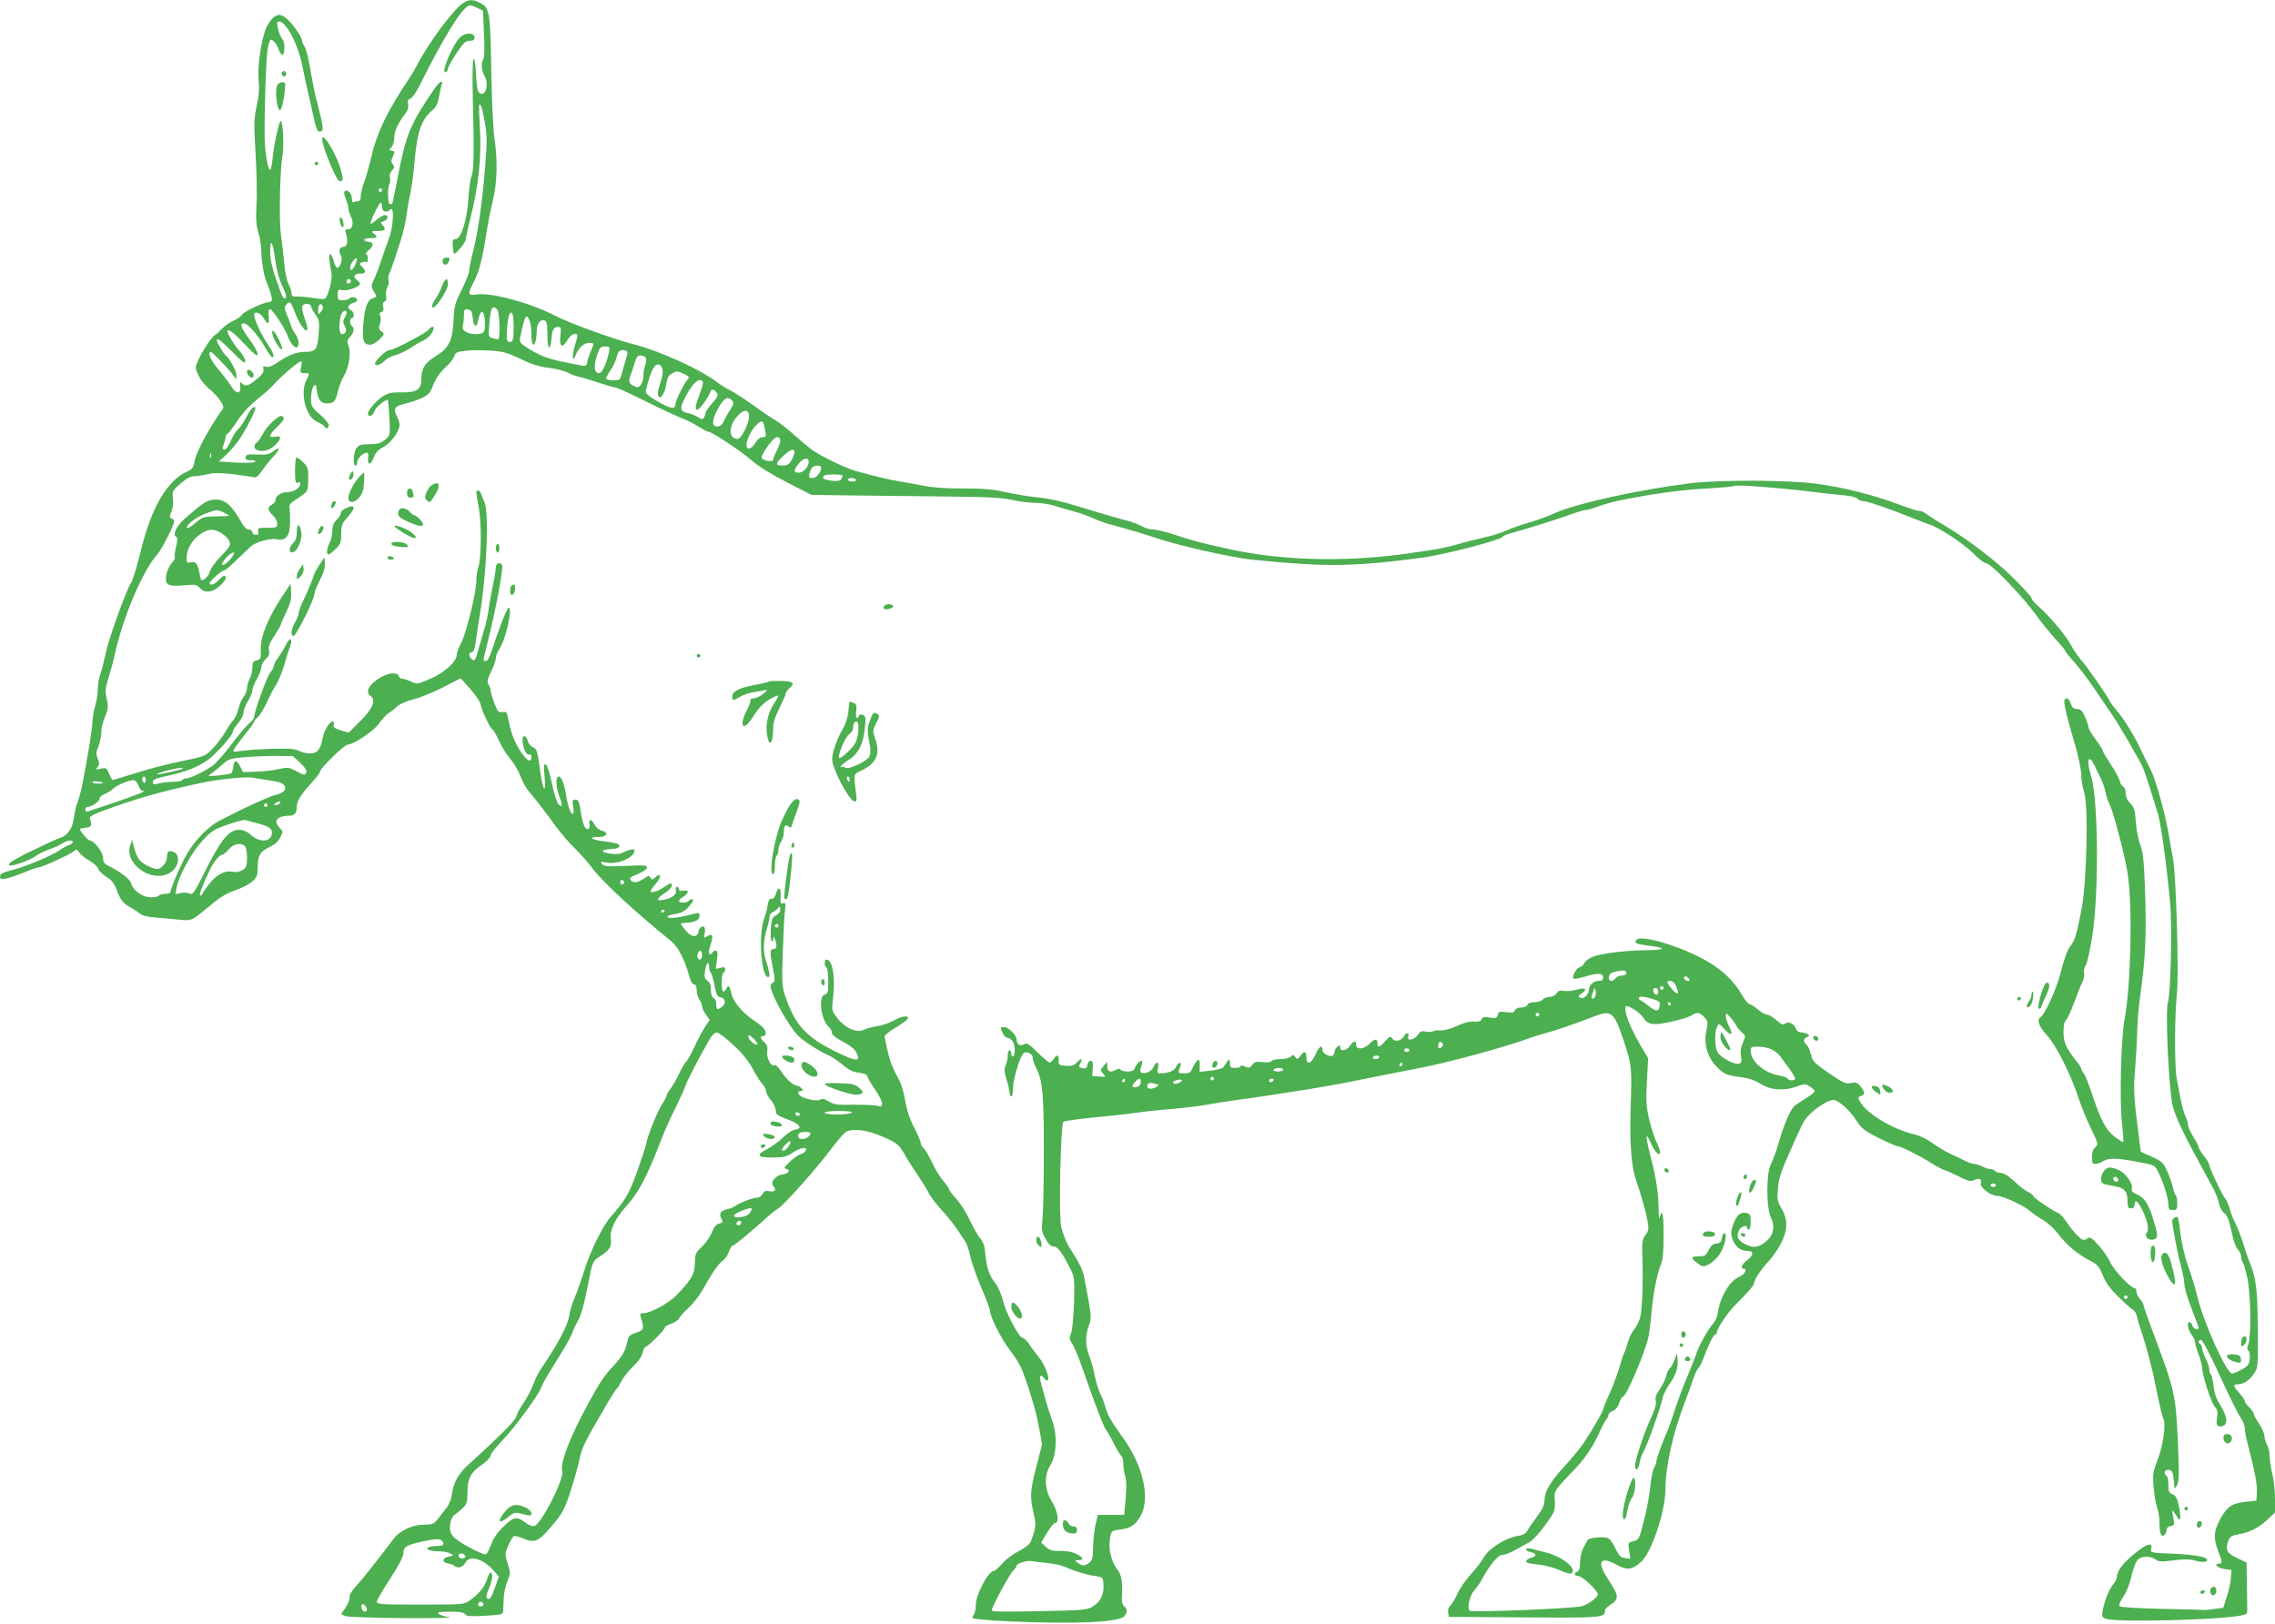 <?xml version="1.0" standalone="no"?>
<!DOCTYPE svg PUBLIC "-//W3C//DTD SVG 20010904//EN"
 "http://www.w3.org/TR/2001/REC-SVG-20010904/DTD/svg10.dtd">
<svg version="1.0" xmlns="http://www.w3.org/2000/svg"
 width="1280pt" height="914pt" viewBox="0 0 1280 914"
 preserveAspectRatio="xMidYMid meet">
<g transform="translate(0,914) scale(0.1,-0.1)"
fill="#4caf50" stroke="none">
<path d="M2612 9127 c-55 -31 -201 -226 -270 -362 -8 -16 -27 -48 -42 -70
-117 -173 -180 -303 -209 -431 -13 -54 -31 -121 -42 -148 -10 -27 -19 -62 -19
-77 0 -16 -4 -29 -9 -29 -5 0 -16 -3 -25 -6 -12 -5 -16 0 -16 19 0 27 -23 52
-39 42 -7 -4 -6 -18 4 -42 8 -19 15 -44 15 -55 0 -10 7 -32 14 -47 19 -35 10
-71 -16 -71 -16 0 -18 -4 -12 -22 14 -46 8 -78 -16 -78 -21 0 -27 -24 -11 -49
11 -18 -7 -73 -22 -68 -7 2 -16 20 -20 40 -5 20 -14 37 -19 37 -10 0 -7 -36 7
-107 7 -32 -19 -132 -37 -144 -5 -3 -34 -1 -66 4 -31 5 -72 9 -89 8 -27 -1
-33 3 -33 20 0 11 -8 34 -17 52 -10 18 -20 69 -24 117 -4 47 -13 121 -19 165
-11 83 -5 361 10 444 9 49 1 191 -10 191 -9 0 -38 -129 -46 -208 -3 -34 -9
-64 -14 -67 -12 -7 -31 103 -31 185 -2 153 8 437 16 488 4 29 12 55 17 58 11
7 40 -30 48 -60 3 -11 11 -21 18 -24 14 -4 17 69 3 84 -17 16 -39 94 -29 100
36 23 111 -109 139 -246 9 -47 24 -114 32 -150 9 -36 23 -100 32 -142 11 -51
21 -78 30 -78 30 0 29 9 -16 185 -10 39 -25 115 -34 170 -9 55 -23 110 -31
122 -8 12 -14 27 -14 33 0 24 -71 120 -100 135 -29 15 -33 15 -57 0 -14 -9
-33 -36 -44 -59 -29 -67 -52 -219 -44 -297 5 -48 2 -89 -11 -145 -15 -70 -16
-98 -6 -269 6 -104 9 -235 5 -290 -4 -77 -2 -113 11 -154 9 -30 16 -76 16
-101 0 -53 15 -145 29 -175 14 -30 31 -86 31 -101 0 -8 -7 -14 -15 -14 -30 0
-138 -50 -152 -70 -8 -11 -31 -27 -51 -36 -20 -8 -48 -28 -62 -43 -14 -15 -33
-32 -41 -37 -20 -12 -70 -88 -94 -142 -18 -43 -18 -43 3 -87 11 -24 39 -58 62
-76 22 -18 50 -48 61 -66 20 -33 21 -34 2 -59 -71 -101 -141 -232 -149 -282
-5 -34 -12 -43 -44 -57 -108 -49 -196 -199 -254 -430 -28 -113 -48 -179 -61
-199 -26 -40 -127 -322 -140 -391 -8 -38 -21 -90 -29 -114 -9 -24 -16 -64 -16
-90 0 -25 -7 -68 -15 -95 -8 -27 -15 -68 -15 -90 0 -35 -25 -187 -59 -363 -6
-29 -17 -67 -24 -85 -8 -19 -17 -59 -21 -90 -8 -60 -36 -101 -80 -114 -11 -3
-81 -35 -153 -70 -120 -58 -157 -84 -120 -84 25 0 112 33 135 51 13 10 49 28
79 39 31 11 65 27 77 35 23 17 56 20 56 6 0 -5 -10 -13 -22 -17 -13 -4 -36
-17 -53 -29 -39 -28 -188 -91 -259 -109 -67 -18 -76 -23 -76 -42 0 -20 41 -12
137 27 39 16 77 29 84 29 18 0 172 71 192 88 16 14 19 14 32 -5 8 -12 34 -32
59 -47 24 -14 46 -34 49 -45 2 -11 23 -31 45 -45 30 -18 45 -37 58 -73 21 -57
39 -80 79 -100 16 -9 39 -23 50 -33 14 -12 44 -20 95 -24 41 -3 101 -9 133
-12 66 -7 66 -6 174 84 51 43 89 66 137 82 36 12 79 34 96 50 26 24 30 35 30
82 0 64 15 88 68 112 25 11 47 31 58 52 18 33 18 34 -4 57 -37 39 -12 66 59
67 27 0 39 16 39 51 0 31 24 69 79 129 28 30 51 60 51 67 0 18 138 153 157
153 33 0 149 78 176 119 15 22 39 48 54 58 16 10 37 27 48 38 12 12 51 29 89
39 38 9 114 40 169 68 l99 51 53 -59 c29 -33 56 -72 59 -88 8 -38 53 -133 67
-142 6 -3 22 -31 36 -61 13 -31 41 -76 63 -102 21 -25 48 -71 59 -101 11 -30
33 -69 48 -86 31 -34 77 -94 150 -194 26 -36 74 -92 108 -125 33 -33 77 -82
97 -110 54 -74 243 -249 444 -411 39 -31 77 -105 103 -201 7 -26 18 -43 26
-43 10 0 15 -11 15 -33 0 -18 7 -42 15 -53 8 -10 15 -27 15 -37 0 -10 10 -31
22 -47 l21 -29 -27 -41 c-15 -23 -42 -74 -60 -114 -19 -40 -39 -76 -45 -80 -6
-4 -23 -33 -38 -64 -14 -31 -37 -71 -50 -88 -13 -17 -23 -35 -23 -41 0 -6 -10
-25 -23 -44 -27 -40 -83 -178 -92 -229 -4 -19 -28 -91 -53 -160 -44 -120 -62
-152 -143 -244 -48 -54 -119 -199 -153 -311 -16 -49 -39 -116 -53 -149 -14
-32 -28 -77 -30 -100 -7 -51 -64 -160 -155 -293 -16 -23 -35 -59 -42 -80 -14
-41 -47 -102 -77 -144 -9 -14 -21 -37 -24 -51 -6 -23 -98 -115 -268 -269 -57
-51 -85 -101 -94 -166 -4 -29 -16 -61 -32 -80 -14 -18 -36 -46 -49 -63 -21
-27 -29 -30 -75 -30 -67 0 -138 -34 -174 -82 -98 -130 -177 -229 -211 -266
-25 -27 -38 -50 -35 -61 2 -10 -7 -35 -22 -57 l-26 -38 23 -10 c13 -6 156 -11
328 -12 168 -1 284 1 258 5 -27 4 -53 12 -60 19 -9 9 5 12 65 12 55 0 78 -4
84 -14 6 -12 28 -13 111 -9 95 6 102 7 103 27 0 12 2 44 3 71 1 28 10 71 21
96 18 45 18 49 1 101 -16 52 -16 55 4 101 11 25 25 49 30 52 5 3 26 -1 46 -10
74 -31 92 -23 167 66 63 74 72 90 107 197 21 65 44 146 51 182 12 63 30 98
162 323 22 37 43 70 48 73 5 2 16 22 26 42 9 20 39 57 65 82 30 29 50 58 54
78 4 18 10 32 15 32 13 0 109 96 109 108 0 6 16 16 35 22 19 6 40 20 46 31 5
11 30 38 54 60 25 23 59 67 77 98 55 99 91 150 114 166 12 8 28 30 35 50 7 19
16 35 20 35 10 0 83 60 168 136 37 34 77 67 89 73 30 16 210 218 293 328 38
51 78 97 88 103 42 22 122 11 210 -28 84 -37 89 -41 135 -123 9 -15 35 -55 58
-90 24 -35 52 -81 63 -102 11 -22 45 -67 76 -100 31 -34 69 -82 85 -106 16
-24 36 -55 45 -68 9 -14 22 -51 28 -83 7 -32 34 -110 61 -174 28 -63 50 -123
50 -132 0 -32 63 -158 110 -219 25 -33 53 -76 62 -95 26 -55 78 -219 93 -290
20 -96 28 -144 27 -151 0 -3 -15 -58 -31 -123 -35 -134 -37 -168 -16 -261 16
-67 14 -82 -16 -162 -5 -13 -33 -35 -67 -52 -33 -17 -75 -48 -94 -71 -19 -22
-40 -40 -45 -40 -32 0 -103 -134 -103 -193 0 -23 -5 -48 -12 -55 -6 -6 -8 -15
-4 -19 4 -4 94 -12 199 -17 373 -17 628 -6 654 30 17 23 17 39 -2 54 -9 8 -14
27 -13 49 5 86 -2 130 -25 158 -32 39 -51 112 -43 167 8 53 9 53 63 59 56 7
88 30 115 85 48 99 8 273 -99 424 -79 112 -87 126 -103 178 -7 25 -21 61 -31
80 -9 19 -22 62 -29 95 -6 33 -20 84 -31 113 -23 64 -24 112 -3 172 17 48 17
46 -27 277 -6 32 -27 77 -54 118 -42 64 -49 80 -74 157 -15 46 -4 585 12 595
10 6 98 18 257 33 52 5 129 14 170 20 41 6 127 15 190 20 63 5 151 16 195 24
44 8 118 20 165 26 47 6 126 17 175 25 50 8 151 24 225 35 74 12 189 32 255
46 66 13 154 31 195 39 41 8 120 23 175 34 174 34 486 119 630 172 28 10 70
23 95 29 46 12 162 52 259 90 97 38 113 25 166 -135 46 -139 47 -149 40 -365
-7 -214 3 -345 31 -424 23 -64 55 -176 64 -230 8 -41 6 -52 -12 -76 -17 -24
-20 -41 -18 -102 6 -149 0 -324 -12 -363 -6 -22 -22 -53 -35 -68 -12 -15 -28
-47 -34 -70 -6 -23 -15 -51 -21 -61 -6 -11 -18 -49 -28 -85 -11 -36 -35 -101
-54 -144 -20 -43 -36 -83 -36 -88 0 -12 -64 -121 -112 -193 -18 -27 -66 -84
-106 -128 -81 -89 -112 -141 -112 -192 0 -25 -12 -50 -44 -93 -24 -32 -48 -68
-54 -79 -8 -15 -25 -24 -55 -28 -65 -10 -160 -70 -188 -119 -12 -23 -46 -67
-75 -98 -29 -32 -62 -80 -74 -108 -12 -27 -30 -57 -39 -66 -12 -10 -16 -25
-13 -40 l4 -24 422 -3 c438 -3 456 -2 456 38 0 8 12 21 28 31 53 34 52 51 -8
142 -69 103 -49 138 48 84 56 -31 85 -28 136 18 57 50 136 283 136 403 0 132
42 320 110 496 16 41 36 98 45 125 9 28 23 57 30 65 8 9 21 34 29 55 26 73 57
135 66 135 6 0 10 6 10 14 0 19 64 114 103 152 67 66 107 112 107 124 0 19 41
81 81 122 19 20 50 64 67 96 41 77 43 137 6 200 -24 41 -26 52 -21 114 5 56
18 96 67 206 78 175 77 172 104 202 36 41 112 90 139 90 31 0 96 -58 136 -122
25 -39 44 -53 121 -92 51 -25 98 -46 106 -46 18 0 123 -53 190 -95 28 -18 61
-36 75 -40 13 -4 51 -21 83 -37 49 -25 63 -28 83 -19 30 14 46 6 38 -19 -7
-22 56 -70 93 -70 30 0 151 -55 182 -84 14 -12 46 -35 72 -50 27 -15 66 -50
87 -79 49 -64 111 -116 178 -150 44 -23 53 -33 74 -84 16 -41 42 -76 87 -120
35 -35 72 -67 82 -73 9 -5 20 -22 23 -37 3 -16 12 -48 21 -73 34 -101 66 -222
91 -350 15 -74 31 -143 37 -154 16 -30 -2 -154 -33 -233 -26 -66 -28 -80 -22
-150 3 -43 12 -95 20 -117 7 -21 13 -57 13 -80 0 -63 9 -89 26 -75 8 6 14 20
14 30 0 11 9 19 23 21 22 3 23 6 12 63 -6 28 -5 29 9 11 8 -10 17 -24 19 -30
2 -6 8 -8 12 -4 4 4 2 35 -5 69 -10 48 -18 62 -37 70 -19 7 -23 16 -23 53 0
25 -4 48 -10 51 -20 12 -11 36 13 33 19 -3 23 -10 27 -58 6 -54 6 -55 19 -28
12 23 12 67 4 255 -12 257 -18 281 -137 599 -31 82 -56 155 -56 161 0 5 -9 20
-20 33 -11 13 -20 31 -20 42 0 10 -3 18 -8 18 -22 0 -115 97 -137 143 -13 29
-44 74 -69 100 -40 44 -45 48 -64 36 -19 -12 -25 -10 -52 16 -18 17 -45 51
-62 77 -17 26 -40 51 -52 54 -26 9 -136 84 -136 93 0 4 -12 14 -27 22 -15 8
-37 23 -49 34 -13 11 -37 32 -54 47 -17 16 -42 28 -55 28 -13 0 -27 5 -30 10
-3 6 -14 10 -24 10 -10 0 -32 7 -47 15 -16 8 -37 15 -46 15 -9 0 -29 6 -45 14
-15 8 -54 27 -86 41 -32 15 -79 43 -104 62 -28 21 -69 41 -102 49 -117 27
-262 113 -301 177 -19 31 -19 32 0 39 25 9 25 19 -1 53 -19 23 -27 26 -56 20
-29 -5 -44 1 -123 56 -82 56 -91 65 -101 105 -6 24 -17 49 -25 55 -19 16 -18
35 3 43 15 6 15 8 3 16 -8 6 -25 10 -37 10 -13 0 -24 8 -28 20 -9 28 -42 45
-61 30 -11 -10 -21 -6 -49 19 -20 17 -44 31 -53 31 -10 0 -33 13 -52 30 -19
16 -41 29 -47 30 -7 0 -26 23 -42 51 -50 87 -122 152 -231 209 -155 79 -346
131 -365 99 -11 -17 1 -22 72 -31 96 -11 97 -24 1 -25 -113 0 -264 -17 -313
-36 -22 -8 -44 -24 -50 -35 -5 -11 -17 -23 -27 -25 -19 -5 -45 -53 -35 -64 4
-4 31 1 61 10 73 23 106 22 106 -3 0 -15 -7 -20 -26 -20 -28 0 -53 -24 -54
-50 -1 -27 -28 -53 -47 -46 -16 7 -16 9 7 26 34 25 21 34 -31 20 -23 -7 -55
-9 -71 -6 -21 4 -31 1 -40 -14 -8 -12 -24 -20 -39 -20 -15 0 -32 -7 -39 -15
-7 -8 -28 -15 -47 -15 -21 0 -36 -6 -39 -15 -4 -9 -19 -15 -35 -15 -18 0 -32
-6 -36 -16 -5 -13 -15 -15 -48 -10 -38 5 -44 3 -48 -16 -5 -18 -11 -20 -45
-14 -31 5 -41 2 -46 -10 -4 -11 -17 -15 -44 -13 -24 2 -58 -7 -96 -25 -34 -16
-73 -26 -90 -25 -17 2 -37 0 -44 -5 -7 -4 -25 -5 -41 -1 -23 5 -31 1 -45 -20
-18 -27 -62 -36 -53 -10 9 23 -11 28 -22 6 -16 -29 -52 -37 -67 -16 -11 15
-15 14 -40 -14 -32 -36 -44 -39 -44 -11 0 27 -18 25 -46 -5 -29 -31 -74 -34
-74 -5 0 27 -14 25 -34 -5 -19 -28 -56 -34 -56 -9 0 14 -3 14 -15 4 -8 -7 -15
-18 -15 -24 0 -6 -4 -17 -8 -23 -12 -18 -62 6 -62 30 0 31 -19 18 -39 -28 -23
-53 -51 -61 -51 -15 0 36 -12 38 -34 8 -14 -21 -17 -21 -28 -7 -11 14 -15 14
-26 3 -7 -8 -32 -14 -57 -14 -24 0 -47 -5 -51 -11 -4 -7 -24 -9 -51 -6 -36 4
-46 1 -58 -16 -12 -18 -18 -19 -40 -9 -15 7 -25 8 -25 2 0 -6 -13 -10 -30 -10
-26 0 -30 4 -30 28 -1 28 -3 27 -35 -21 -6 -10 -34 -18 -72 -22 l-63 -7 0 37
c0 31 -2 35 -14 26 -8 -6 -19 -25 -26 -41 -10 -25 -18 -30 -46 -30 -38 0 -38
-1 -24 35 13 33 -10 31 -25 -2 -8 -20 -43 -33 -87 -33 -17 0 -19 5 -13 30 8
37 -11 41 -25 5 -9 -24 -50 -42 -69 -31 -7 5 -7 15 0 33 5 14 7 28 5 31 -8 8
-34 -17 -41 -39 -5 -14 -16 -19 -40 -19 -19 0 -37 5 -40 10 -4 7 -12 7 -25 0
-33 -18 -50 -12 -50 18 l-1 27 -20 -24 c-19 -23 -19 -25 -2 -43 17 -19 16 -19
-22 -16 l-40 3 3 43 c3 32 0 42 -12 42 -8 0 -16 -10 -18 -22 -2 -17 -9 -22
-23 -20 -27 5 -28 7 -15 31 14 27 0 27 -23 0 -14 -15 -27 -19 -60 -17 -39 3
-42 5 -40 31 2 32 -12 35 -29 7 -7 -11 -17 -20 -23 -20 -5 0 -35 26 -67 57
-50 50 -61 56 -77 46 -21 -13 -41 0 -41 28 0 23 -46 69 -70 69 -23 0 -24 -1
-8 -35 6 -14 18 -25 26 -25 8 0 21 -8 28 -18 16 -20 18 -78 4 -87 -5 -3 -10 3
-10 14 0 12 -4 21 -10 21 -5 0 -10 -13 -10 -30 0 -16 -5 -41 -12 -55 -9 -21
-8 -36 5 -79 9 -29 17 -62 17 -74 0 -12 5 -22 10 -22 6 0 10 22 10 48 0 48 37
173 58 194 15 15 52 0 52 -23 0 -11 8 -36 19 -57 37 -73 44 -145 44 -462 0
-168 -3 -339 -7 -381 -7 -70 -6 -80 16 -120 17 -31 31 -44 47 -44 22 0 47 -33
94 -127 22 -44 23 -55 20 -189 -3 -83 -10 -155 -17 -173 -11 -27 -10 -34 6
-57 11 -14 39 -82 62 -150 24 -68 47 -133 51 -144 4 -11 21 -56 38 -100 16
-44 35 -87 42 -95 7 -8 27 -43 44 -77 17 -34 35 -64 41 -68 5 -3 10 -22 10
-42 0 -20 5 -52 11 -72 7 -23 8 -67 2 -126 l-8 -90 -74 0 -74 0 -13 -55 c-7
-30 -13 -87 -14 -125 0 -58 -4 -74 -20 -88 -25 -21 -40 -21 -66 -2 -19 14 -18
14 4 15 33 0 27 17 -14 36 -22 11 -57 17 -90 16 -44 -1 -58 3 -80 23 l-26 24
33 55 c19 31 39 56 46 56 25 0 14 67 -19 121 -42 66 -45 145 -8 204 35 57 40
172 10 251 -12 33 -28 82 -35 109 -7 28 -19 69 -26 93 -13 48 -6 65 15 36 8
-10 17 -16 21 -12 13 12 -16 88 -50 130 -19 24 -45 58 -56 76 -12 17 -27 32
-34 32 -20 0 -94 138 -112 209 -9 39 -28 82 -46 104 -33 42 -47 87 -54 167 -3
38 -12 63 -27 80 -13 14 -39 60 -59 102 -19 42 -54 97 -76 121 -23 24 -41 49
-41 54 0 5 -15 27 -34 49 -18 21 -47 68 -63 104 -17 36 -38 71 -47 79 -9 7
-16 21 -16 30 0 9 -17 48 -37 86 -24 46 -40 94 -49 145 -6 41 -21 93 -32 115
-44 83 -55 112 -69 175 -8 36 -15 71 -16 77 -1 7 27 29 62 50 36 21 66 44 69
51 6 20 -36 14 -81 -12 -23 -13 -64 -27 -92 -31 -27 -4 -61 -13 -75 -20 -39
-20 -105 9 -148 64 -32 43 -33 47 -26 105 16 123 -1 226 -36 226 -13 0 -13
-37 0 -45 6 -3 10 -38 10 -77 0 -61 -2 -70 -20 -75 -38 -10 -20 -146 24 -183
9 -7 16 -21 16 -31 0 -12 21 -29 62 -51 41 -21 68 -43 76 -61 26 -53 2 -53
-110 2 -164 79 -232 150 -282 293 -27 76 -28 80 -22 260 3 101 8 207 12 237 5
47 4 53 -10 48 -14 -6 -16 0 -14 38 3 51 -13 61 -26 16 -6 -20 -15 -30 -25
-29 -11 2 -17 -8 -22 -37 -3 -22 -12 -53 -18 -70 -38 -90 -16 -358 26 -332 6
4 0 35 -13 76 -24 73 -22 120 7 217 5 17 9 38 9 48 0 9 8 20 18 23 9 4 22 14
29 22 11 14 12 13 13 -7 0 -14 -9 -26 -24 -33 -20 -10 -24 -20 -29 -73 -2 -33
-1 -65 4 -71 6 -5 9 -1 10 10 0 19 1 19 9 0 13 -31 11 -55 -4 -55 -25 0 -26
-15 -9 -100 15 -75 15 -83 0 -91 -12 -7 -14 -16 -8 -37 20 -66 103 -211 151
-260 28 -29 120 -89 168 -109 19 -8 57 -33 83 -55 36 -30 59 -42 94 -45 28 -4
45 -11 45 -19 0 -7 20 -42 45 -78 47 -69 51 -103 11 -89 -11 4 -70 6 -131 6
-94 -2 -114 1 -143 19 -23 14 -36 17 -45 10 -14 -12 -91 3 -114 21 -18 13 -16
27 3 27 14 0 14 3 4 15 -7 8 -18 15 -25 15 -20 0 -65 40 -91 82 -16 25 -30 38
-40 34 -19 -7 -43 42 -37 79 3 22 -1 36 -16 49 -25 23 -27 36 -5 36 10 0 14 7
12 22 -2 15 -24 37 -63 63 -70 46 -124 113 -132 161 -6 36 -17 44 -27 19 -3
-8 -10 -15 -16 -15 -13 0 -13 97 0 105 6 3 10 13 10 21 0 11 -7 13 -26 8 l-27
-7 7 52 c5 41 4 51 -8 51 -8 0 -16 -5 -18 -11 -2 -7 -9 -10 -15 -8 -7 3 -6 19
5 52 17 53 11 67 -19 48 -20 -12 -21 -11 -14 17 6 31 -3 46 -22 34 -6 -4 -12
-16 -14 -27 -7 -33 -38 -30 -70 7 -15 18 -28 35 -29 39 0 3 19 6 43 7 25 2 47
9 55 19 15 21 10 39 -9 34 -86 -23 -151 -33 -161 -23 -7 7 3 12 38 18 35 5 55
15 76 38 15 17 28 34 28 38 0 11 -18 10 -25 -2 -8 -12 -55 -13 -55 -1 0 5 11
16 25 25 14 9 25 21 25 27 0 7 -11 9 -25 7 -17 -4 -25 -1 -25 8 0 8 -5 14 -11
14 -6 0 -9 -9 -6 -20 6 -24 -21 -44 -70 -54 -44 -8 -41 6 7 38 22 14 40 33 40
41 0 20 -5 19 -48 -10 -34 -23 -72 -33 -72 -19 0 4 14 22 30 41 33 37 31 66
-2 37 -16 -16 -21 -16 -28 -4 -8 12 -13 13 -27 2 -40 -28 -66 -33 -82 -18 -13
14 -9 18 37 37 30 13 52 28 52 37 0 13 -17 14 -120 9 -100 -4 -121 -3 -132 11
-12 13 -9 14 25 8 64 -12 157 28 157 68 0 11 -31 6 -61 -10 -21 -11 -43 -13
-75 -8 -58 8 -56 22 4 26 34 2 47 7 47 18 0 11 -19 17 -77 24 -82 9 -106 26
-38 26 46 0 57 25 15 36 -14 3 -32 19 -41 35 -16 32 -35 31 -27 0 3 -10 0 -21
-5 -25 -18 -11 -33 22 -44 93 -9 60 -13 71 -30 71 -17 0 -19 -5 -13 -40 4 -25
3 -40 -3 -40 -12 0 -28 46 -37 105 -11 66 -26 105 -41 105 -18 0 -18 -52 1
-105 21 -56 20 -74 -2 -52 -9 9 -26 61 -38 119 -13 61 -27 104 -35 106 -11 4
-12 -9 -6 -67 9 -101 -8 -88 -23 17 -18 132 -20 137 -43 147 -13 6 -25 21 -28
34 -8 33 -30 39 -30 8 0 -41 21 -89 36 -83 9 4 14 -2 14 -15 0 -39 -34 -15
-72 50 -32 55 -44 91 -63 187 -4 16 -10 20 -29 17 -21 -4 -26 1 -45 51 -12 31
-21 63 -21 72 0 8 -5 23 -12 33 -9 15 -6 28 15 72 15 29 27 63 27 76 0 13 9
36 20 51 34 48 76 232 52 232 -9 0 -56 -120 -92 -232 -13 -42 -27 -68 -36 -68
-18 0 -18 -6 10 108 45 177 90 418 81 433 -12 18 -35 9 -35 -13 0 -13 -7 -57
-16 -98 -9 -41 -20 -102 -24 -135 -4 -33 -15 -85 -25 -115 -9 -30 -23 -80 -32
-110 -19 -69 -22 -74 -39 -59 -18 15 -18 39 0 39 10 0 17 16 21 48 3 26 16
106 27 177 37 230 50 560 24 618 -8 18 -16 40 -20 50 -6 20 -26 23 -26 5 0 -7
7 -49 15 -93 15 -90 13 -284 -4 -328 -6 -16 -11 -49 -11 -74 0 -66 -57 -300
-86 -352 -13 -24 -24 -53 -24 -66 0 -37 -68 -100 -149 -135 -72 -31 -75 -32
-108 -16 -19 9 -40 16 -49 16 -8 0 -17 7 -20 15 -11 27 -68 18 -120 -18 -53
-37 -68 -72 -39 -93 32 -24 12 -73 -59 -143 l-64 -64 -45 13 c-35 11 -43 17
-39 32 2 10 0 18 -6 18 -18 0 -50 -53 -57 -95 -11 -63 -30 -85 -71 -85 -19 0
-48 7 -63 15 -22 11 -57 14 -152 11 -68 -2 -146 -8 -173 -12 -45 -7 -48 -6
-38 12 6 10 33 47 61 82 28 34 51 66 51 71 0 4 10 16 22 27 11 10 34 48 50 83
16 35 40 81 54 102 13 21 32 69 43 106 10 37 24 81 30 96 22 56 3 68 -22 15
-9 -18 -27 -48 -41 -67 -14 -19 -26 -42 -26 -50 0 -8 -9 -24 -19 -35 -18 -20
-91 -221 -91 -251 0 -7 -12 -23 -27 -35 -15 -12 -60 -64 -98 -116 -39 -51 -86
-105 -105 -120 -44 -33 -128 -74 -151 -74 -10 0 -21 -4 -24 -10 -3 -5 -27 -10
-53 -10 -26 0 -62 -4 -80 -9 -27 -8 -32 -7 -32 8 0 14 17 21 82 35 98 21 168
48 223 86 47 32 145 142 145 162 0 8 13 29 30 48 16 19 30 46 30 60 0 14 12
43 25 65 14 22 25 49 25 60 0 11 11 40 25 64 14 23 25 53 25 65 0 13 11 33 24
46 19 17 24 29 19 50 -4 22 4 41 31 83 20 30 36 58 36 62 0 5 14 37 31 71 23
49 29 74 27 111 l-3 48 -49 -74 c-77 -117 -121 -224 -119 -293 2 -54 0 -58
-22 -64 -21 -5 -25 -12 -25 -43 -1 -20 -7 -47 -15 -61 -8 -14 -14 -37 -15 -51
0 -15 -9 -38 -20 -51 -10 -14 -24 -44 -29 -68 -5 -23 -18 -52 -29 -63 -11 -12
-31 -43 -46 -69 -15 -25 -46 -66 -69 -90 -42 -44 -44 -45 -177 -72 -74 -15
-191 -45 -258 -67 -68 -21 -126 -39 -128 -39 -3 0 -12 16 -20 36 -14 33 -17
35 -47 28 -28 -6 -30 -5 -18 10 11 13 11 22 1 46 -10 25 -10 37 4 70 9 22 16
58 16 79 0 22 9 61 21 88 18 42 19 54 10 99 -10 43 -9 59 9 118 12 38 28 96
35 130 48 217 158 476 243 570 22 24 92 163 92 181 0 7 -7 15 -15 18 -12 5
-12 11 0 40 8 19 11 49 8 73 -5 38 -3 43 42 82 33 29 57 42 77 42 16 0 50 5
75 11 34 9 69 9 147 0 55 -7 108 -15 117 -17 10 -3 26 11 44 38 16 24 45 60
64 80 39 42 38 59 -2 28 -21 -17 -38 -20 -89 -18 -53 3 -63 0 -66 -14 -3 -14
3 -18 29 -18 21 0 29 -4 24 -9 -6 -6 -51 -7 -107 -4 l-97 6 40 36 c22 20 55
59 74 86 41 59 99 175 91 182 -9 10 -27 -9 -50 -55 -13 -26 -34 -56 -46 -67
-12 -10 -31 -41 -42 -67 -11 -27 -27 -48 -35 -48 -11 0 -13 5 -8 18 4 9 10 29
13 45 2 15 8 27 13 27 4 0 28 31 53 69 28 44 69 88 113 124 39 30 81 68 94 84
29 34 117 111 142 125 16 8 18 6 11 -26 -6 -34 -5 -36 20 -36 31 0 30 1 11
-36 -39 -75 -5 -211 60 -238 18 -8 36 -19 39 -25 11 -17 26 -13 26 7 0 9 -23
36 -50 60 -47 40 -50 46 -50 91 0 26 6 55 13 66 13 16 14 14 20 -24 7 -52 22
-71 56 -71 39 0 49 11 61 64 6 27 21 67 35 90 29 50 41 130 26 170 -10 25 -9
32 9 51 22 23 26 50 10 60 -5 3 -10 15 -10 26 0 10 5 19 10 19 16 0 12 37 -5
44 -24 9 -18 33 10 40 14 4 25 11 25 17 0 15 -30 23 -43 10 -6 -6 -24 -11 -39
-11 -25 0 -28 4 -28 31 0 28 2 31 26 26 27 -5 88 15 98 32 4 5 -3 16 -15 25
-25 17 -17 36 15 36 34 0 39 11 16 35 -19 20 -19 23 -5 29 9 3 21 4 26 0 5 -3
9 6 9 20 0 14 -5 26 -11 26 -5 0 2 11 17 23 29 25 26 47 -7 47 -10 0 -19 5
-19 10 0 6 16 10 35 10 39 0 43 6 18 26 -16 12 -14 13 18 14 45 0 54 8 33 31
-14 16 -14 18 5 24 24 7 29 35 7 35 -8 0 -29 -12 -46 -26 -17 -15 -33 -25 -35
-23 -6 6 48 119 57 119 4 0 8 -11 8 -25 0 -27 26 -35 48 -13 21 21 15 -100 -9
-162 -11 -30 -31 -86 -44 -125 -12 -38 -31 -87 -41 -108 -17 -36 -17 -39 0
-68 18 -30 18 -30 -3 -36 -33 -8 -49 -50 -57 -146 -7 -94 0 -117 40 -117 12 0
35 14 52 31 28 29 28 31 10 44 -15 12 -17 19 -8 43 6 17 6 35 1 44 -6 11 -4
18 7 22 11 4 14 13 10 30 -4 16 -1 26 8 29 9 4 12 15 8 32 -2 15 1 37 8 50 7
13 10 31 6 40 -3 9 -2 23 3 33 9 17 17 38 66 191 14 41 29 109 34 150 5 42 15
96 21 121 6 25 15 90 20 145 16 193 38 259 103 315 22 19 31 39 37 75 5 28 11
58 15 68 13 31 -13 18 -39 -20 -137 -200 -161 -257 -206 -489 -16 -87 -32
-159 -34 -162 -3 -2 -9 -1 -15 2 -11 7 -10 101 1 112 4 4 5 18 2 31 -4 15 0
31 11 43 15 16 16 22 5 35 -10 12 -10 21 -1 41 14 32 14 32 -6 36 -15 3 -15 4
-1 19 9 8 16 31 16 51 0 38 20 83 60 135 17 23 22 40 18 57 -5 19 -1 26 13 31
10 3 34 37 54 78 140 281 244 447 282 447 6 0 25 -7 42 -15 l30 -15 6 -126 c4
-76 3 -133 -3 -144 -15 -27 -12 -65 6 -97 30 -52 0 -131 -34 -90 -6 7 -12 52
-14 100 -2 52 -7 86 -13 85 -6 -2 -8 -76 -5 -208 8 -318 6 -425 -7 -451 -6
-13 -14 -67 -17 -119 -6 -120 -41 -235 -71 -235 -17 0 -20 -6 -18 -39 2 -22 5
-41 7 -44 7 -7 65 62 66 78 0 9 11 60 25 115 47 183 65 350 55 517 -4 68 -6
125 -4 127 9 10 16 -11 31 -94 14 -75 14 -107 4 -234 -17 -221 -40 -379 -70
-499 -12 -46 -21 -93 -21 -105 0 -12 -19 -60 -42 -107 -38 -76 -43 -94 -46
-170 -5 -117 -26 -159 -103 -206 -61 -38 -79 -69 -79 -136 0 -50 -30 -68 -109
-66 -55 1 -76 -3 -105 -21 -38 -24 -86 -79 -86 -99 0 -23 30 -12 36 13 5 20
57 65 75 65 4 0 9 -70 12 -159 1 -37 -3 -47 -28 -67 -24 -19 -42 -24 -87 -24
-47 0 -59 -4 -72 -22 -18 -25 -22 -98 -6 -98 6 0 10 8 10 18 0 20 26 48 50 54
11 2 14 -5 11 -31 -4 -43 17 -38 33 8 7 21 24 40 51 54 41 23 81 73 92 115 3
14 -2 37 -12 56 -25 45 -16 60 43 74 28 6 71 21 95 32 38 18 48 29 65 75 14
35 37 68 67 96 25 23 48 52 51 65 5 19 15 24 61 30 31 4 94 4 140 1 72 -4 96
-11 170 -46 61 -30 109 -45 160 -51 40 -5 88 -17 106 -26 17 -10 48 -21 67
-25 19 -4 69 -19 110 -33 41 -14 82 -26 91 -26 8 0 83 -34 165 -75 82 -41 174
-84 204 -96 30 -11 76 -34 101 -50 25 -16 50 -29 56 -29 19 0 184 -110 241
-160 36 -32 109 -78 197 -123 l140 -72 220 -3 c121 -1 360 -4 530 -6 242 -2
326 -7 383 -20 40 -9 98 -16 129 -16 30 0 76 -7 102 -15 25 -8 73 -22 106 -31
33 -9 78 -24 100 -34 66 -29 76 -32 180 -60 55 -15 127 -37 160 -48 127 -46
445 -119 575 -132 402 -41 556 -40 940 10 129 16 453 100 465 120 3 5 25 14
48 20 65 17 265 79 337 106 36 13 73 24 82 24 10 0 41 9 70 20 30 11 76 24
103 30 186 39 352 62 493 70 89 5 167 12 173 16 13 7 265 -12 429 -33 63 -8
145 -17 182 -20 39 -3 73 -12 79 -19 6 -8 21 -14 33 -14 22 0 167 -50 276 -95
36 -15 77 -30 92 -35 56 -17 192 -107 248 -162 31 -32 65 -58 76 -58 25 0 205
-187 279 -290 33 -46 84 -108 112 -139 29 -31 53 -60 53 -64 0 -5 22 -32 48
-60 26 -29 77 -95 112 -147 35 -52 77 -113 92 -135 39 -54 166 -271 185 -315
8 -19 28 -78 44 -130 16 -52 34 -108 39 -125 18 -58 48 -272 70 -505 12 -129
3 -513 -12 -557 -17 -46 5 -505 27 -588 16 -61 54 -144 150 -320 30 -55 65
-120 79 -146 13 -25 28 -62 31 -82 4 -21 16 -43 26 -51 21 -14 30 -39 50 -131
7 -33 21 -68 31 -78 10 -10 18 -28 18 -40 0 -13 4 -27 9 -32 5 -6 17 -46 26
-90 19 -90 22 -326 5 -371 -8 -19 -8 -29 0 -34 6 -4 10 -24 8 -45 -3 -33 -9
-42 -43 -61 -22 -13 -47 -23 -56 -24 -31 0 -158 280 -195 430 -13 52 -37 133
-54 178 -18 51 -35 123 -42 182 -11 93 -13 98 -31 89 -14 -8 -18 -18 -14 -37
3 -15 10 -58 17 -97 7 -38 20 -101 31 -140 10 -38 19 -84 19 -102 0 -18 18
-79 40 -135 22 -57 40 -106 40 -110 0 -17 -29 -7 -35 12 -3 11 -11 20 -16 20
-16 0 -9 -44 11 -70 11 -14 20 -33 20 -42 0 -10 9 -41 20 -70 11 -29 20 -63
20 -74 0 -40 51 -199 71 -220 16 -17 18 -29 13 -62 -5 -33 -3 -43 10 -48 9 -3
23 -1 32 6 20 17 10 59 -27 118 -19 30 -31 65 -35 104 -4 32 -11 61 -15 64 -5
3 -9 15 -9 27 0 13 -9 40 -20 62 -11 22 -20 47 -20 57 0 9 -4 20 -10 23 -15 9
-12 25 4 25 8 0 51 -82 106 -203 51 -111 103 -216 116 -234 13 -17 24 -44 24
-59 0 -15 5 -45 11 -68 47 -180 61 -255 57 -301 l-3 -40 -55 -6 c-81 -8 -107
-25 -146 -94 -39 -72 -42 -108 -14 -183 24 -63 25 -72 4 -72 -32 0 -6 -25 32
-30 l39 -5 -3 -44 c-1 -24 -12 -72 -23 -106 l-20 -63 -47 -6 c-26 -4 -54 -7
-62 -6 -8 1 -116 4 -240 6 -124 3 -229 9 -234 14 -5 5 -1 20 10 37 28 42 45
81 60 148 8 32 22 67 31 77 20 22 71 23 101 2 20 -14 34 -14 101 -5 52 7 90 7
112 1 47 -14 82 -13 77 3 -6 17 -72 28 -206 34 -106 4 -114 6 -109 24 12 46
-28 32 -111 -39 -53 -46 -82 -87 -82 -118 0 -9 -11 -29 -24 -45 -23 -27 -52
-108 -58 -159 -2 -18 3 -25 25 -31 69 -19 604 -6 747 18 38 7 45 11 44 31 0
12 -1 77 -2 145 l-2 123 -55 27 c-59 29 -66 46 -46 100 8 19 20 27 53 32 62
10 117 37 165 83 l43 40 0 78 c0 44 -7 106 -15 139 -8 33 -15 78 -15 100 0 22
-7 51 -15 65 -8 14 -15 36 -15 50 0 14 -14 45 -30 69 -17 24 -30 49 -30 56 0
6 -11 22 -25 35 -14 13 -25 29 -25 36 0 6 -14 26 -30 44 -35 37 -38 50 -10 50
33 0 64 20 90 58 25 36 25 37 23 251 -1 222 -9 289 -45 376 -11 28 -24 64 -28
80 -13 46 -39 114 -56 147 -9 17 -22 52 -30 79 -8 26 -19 51 -24 54 -11 7 -90
173 -90 190 0 7 -13 29 -30 50 -16 21 -30 43 -30 49 0 7 -13 33 -30 59 -16 26
-30 57 -30 68 0 11 -6 32 -14 47 -7 15 -19 56 -26 92 -7 36 -17 90 -23 120
-13 65 -12 360 1 475 12 106 -4 666 -22 765 -8 41 -20 107 -26 145 -21 118
-71 297 -100 355 -16 30 -40 80 -54 110 -39 83 -93 169 -137 222 -21 26 -39
49 -39 52 0 11 -132 202 -164 236 -17 19 -42 57 -56 83 -27 51 -120 162 -182
216 -21 18 -38 38 -38 45 0 6 -42 53 -93 104 -97 98 -261 224 -387 299 -41 24
-90 55 -109 69 -18 13 -37 22 -41 19 -4 -3 -57 14 -116 36 -150 56 -314 97
-474 118 -159 20 -536 21 -695 2 -293 -36 -645 -114 -765 -168 -41 -19 -108
-43 -148 -54 -40 -11 -96 -31 -125 -44 -29 -13 -86 -31 -127 -40 -41 -9 -106
-25 -145 -37 -73 -21 -110 -28 -285 -53 -345 -49 -702 -41 -1000 24 -25 6 -79
18 -120 27 -41 9 -121 31 -176 50 -56 19 -117 34 -135 34 -19 0 -48 9 -65 19
-17 10 -59 26 -95 34 -35 9 -138 39 -229 67 -113 36 -194 54 -255 60 -49 5
-133 18 -185 30 -74 17 -127 21 -241 21 -93 0 -174 5 -220 15 -41 8 -103 19
-139 25 -59 10 -120 24 -250 60 -49 13 -183 78 -235 113 -18 12 -64 51 -103
85 -38 35 -87 73 -108 85 -22 13 -77 50 -124 84 -47 34 -104 71 -127 83 -23
11 -57 32 -77 47 -93 72 -321 176 -466 213 -115 29 -370 122 -444 161 -135 71
-358 133 -441 121 -55 -7 -56 0 -16 77 28 53 48 134 71 290 7 41 21 113 33
160 24 100 28 228 9 350 -7 47 -15 218 -18 383 -5 328 -9 354 -63 381 -36 19
-58 20 -89 3z m-462 -1057 c0 -5 -4 -10 -10 -10 -5 0 -10 5 -10 10 0 6 5 10
10 10 6 0 10 -4 10 -10z m-601 -393 c7 -57 22 -110 40 -148 17 -34 25 -61 19
-65 -14 -9 -17 -4 -54 103 -24 69 -34 115 -34 157 0 82 14 59 29 -47z m450
-26 c-15 -34 -29 -41 -29 -14 0 17 30 56 38 49 2 -3 -2 -19 -9 -35z m-25 -90
c3 -5 -1 -11 -9 -15 -9 -3 -15 0 -15 9 0 16 16 20 24 6z m-315 -178 c40 -105
95 -146 58 -44 -24 70 -23 91 8 91 14 0 25 -6 25 -13 0 -7 11 -28 24 -46 22
-30 24 -39 19 -109 -6 -87 -17 -102 -73 -102 -50 0 -95 -17 -154 -57 -33 -23
-55 -31 -69 -27 -16 5 -19 3 -15 -14 4 -15 -6 -29 -38 -56 -46 -39 -63 -43
-83 -23 -10 10 -12 6 -9 -18 5 -45 -24 -44 -51 1 -12 20 -44 62 -71 94 -43 48
-65 100 -44 100 8 0 104 -100 126 -131 l17 -24 1 25 c0 22 -40 96 -60 110 -10
7 -50 73 -50 83 0 19 24 1 89 -65 58 -59 71 -68 71 -50 0 12 -15 39 -34 59
-30 34 -66 93 -66 108 0 20 35 -6 97 -72 56 -59 73 -72 73 -56 0 11 -22 51
-50 88 -47 66 -53 85 -26 85 20 0 81 -70 116 -132 18 -32 36 -58 41 -58 17 0
9 21 -28 78 -37 56 -73 135 -73 160 0 24 36 12 53 -18 24 -41 33 -38 29 10 -3
24 0 40 7 40 13 0 82 -103 99 -149 14 -41 41 -73 53 -65 15 9 10 50 -10 75
-10 13 -21 35 -25 49 -4 14 -14 42 -23 62 -13 31 -13 40 -3 53 20 24 26 19 49
-42z m158 31 c2 -5 -3 -19 -12 -29 -14 -19 -14 -18 -15 13 0 31 18 42 27 16z
m981 -16 c13 -13 17 -168 5 -168 -5 0 -19 3 -32 7 -23 6 -23 8 -18 79 7 93 17
110 45 82z m-138 -48 c6 -52 21 -59 30 -14 10 47 22 62 31 38 9 -24 11 -77 3
-98 -4 -11 -19 -16 -49 -16 -47 0 -80 22 -71 47 3 8 6 33 6 55 0 35 2 39 23
36 18 -2 23 -11 27 -48z m-710 30 c0 -6 -5 -19 -12 -30 -9 -15 -9 -24 1 -43
14 -27 8 -47 -15 -47 -15 0 -19 43 -8 99 6 28 34 46 34 21z m940 -79 c0 -62
-3 -80 -15 -85 -9 -3 -18 1 -22 10 -6 17 3 130 13 145 15 26 24 1 24 -70z m90
33 c6 -14 10 -50 10 -80 0 -55 13 -72 24 -31 3 12 6 38 6 58 0 39 21 65 45 55
12 -4 15 -23 15 -83 0 -81 16 -93 23 -17 5 50 13 64 37 64 17 0 18 -6 13 -49
-7 -62 10 -74 38 -27 12 21 29 36 40 36 23 0 23 1 3 -66 -15 -54 -14 -99 2
-59 18 46 48 75 76 75 33 0 32 1 14 -42 -8 -18 -18 -46 -21 -62 -5 -26 -9 -28
-38 -22 -18 4 -54 11 -82 16 -92 18 -140 35 -203 73 -56 35 -61 41 -56 65 27
129 36 144 54 96z m446 -176 c-13 -65 -38 -118 -56 -118 -27 0 -31 39 -12 97
15 47 20 53 46 53 27 0 28 -2 22 -32z m104 -2 c0 -7 -4 -26 -10 -42 -5 -16
-14 -48 -20 -71 -10 -42 -12 -43 -50 -43 -22 0 -40 4 -40 10 0 5 11 26 25 46
14 20 30 54 35 75 9 32 15 39 35 39 14 0 25 -6 25 -14z m104 -31 c3 -8 1 -27
-4 -41 -6 -14 -10 -40 -10 -58 0 -18 -6 -41 -14 -51 -12 -17 -18 -18 -40 -7
-28 12 -32 27 -17 64 5 13 15 42 22 66 10 33 17 42 35 42 12 0 24 -7 28 -15z
m94 -69 c2 -16 -4 -48 -13 -72 -9 -24 -15 -53 -13 -64 6 -39 38 0 46 55 6 39
13 52 34 64 24 14 30 14 64 -2 33 -16 35 -19 21 -35 -21 -24 -67 -118 -67
-137 0 -31 -29 -26 -100 16 -59 35 -71 47 -66 64 30 116 47 148 75 143 9 -2
17 -15 19 -32z m227 -65 c3 -6 -7 -40 -21 -76 -34 -84 -21 -108 25 -45 17 23
33 51 36 62 7 21 23 20 39 -4 8 -13 2 -25 -27 -57 -20 -23 -37 -47 -37 -54 0
-6 -4 -18 -9 -26 -8 -12 -13 -12 -33 1 -13 8 -38 19 -56 23 -40 8 -47 22 -30
61 43 97 92 148 113 115z m165 -106 c10 -12 8 -22 -14 -55 -15 -23 -31 -52
-36 -65 -10 -25 -43 -34 -55 -15 -17 27 48 150 79 150 8 0 19 -7 26 -15z m94
-92 c-2 -43 -44 -123 -64 -123 -49 0 -53 65 -7 121 40 49 73 50 71 2z m80 -31
c2 -4 7 -24 11 -45 7 -33 5 -37 -14 -37 -14 0 -29 -12 -42 -34 -20 -34 -49
-40 -49 -11 0 27 25 82 49 106 28 29 37 33 45 21z m96 -102 c0 -11 -9 -37 -20
-57 -11 -21 -20 -43 -20 -51 0 -13 -46 -7 -63 8 -13 12 63 120 84 120 12 0 19
-7 19 -20z m80 -66 c0 -9 -8 -29 -17 -45 -14 -23 -25 -29 -50 -29 -43 0 -42
12 5 55 40 37 62 44 62 19z m-3283 -26 c-3 -8 -6 -5 -6 6 -1 11 2 17 5 13 3
-3 4 -12 1 -19z m3363 -26 c0 -29 -29 -62 -56 -62 -30 0 -30 14 -1 50 25 33
57 39 57 12z m70 -32 c0 -28 -25 -60 -48 -60 -21 0 -23 3 -17 27 3 15 12 31
18 35 17 11 47 10 47 -2z m120 -47 c-1 -26 -19 -34 -64 -28 -44 7 -54 14 -39
28 9 10 103 9 103 0z m75 -23 c4 -6 -5 -10 -19 -10 -14 0 -26 5 -26 10 0 6 9
10 19 10 11 0 23 -4 26 -10z m-3126 -1593 c25 -23 38 -43 35 -52 -8 -20 -11
-19 -60 7 -38 20 -46 21 -95 10 -30 -7 -87 -13 -128 -15 l-74 -2 -16 32 c-19
39 -35 37 -39 -3 -2 -16 -7 -32 -10 -35 -4 -4 -36 -9 -72 -13 -64 -6 -65 -6
-40 12 14 9 42 32 62 50 34 31 44 34 125 41 48 4 129 7 180 7 l91 -1 41 -38z
m-659 -31 c0 -6 -142 -38 -147 -33 -2 3 22 11 54 20 60 15 93 20 93 13z m-210
-67 c0 -11 -4 -17 -10 -14 -5 3 -10 13 -10 21 0 8 5 14 10 14 6 0 10 -9 10
-21z m698 -1 c54 -8 76 -16 83 -30 13 -23 -9 -43 -56 -53 -25 -6 -167 -69
-240 -108 -11 -6 -41 -21 -68 -34 -60 -31 -135 -105 -180 -180 -35 -57 -97
-200 -97 -222 0 -6 -13 -11 -29 -11 -17 0 -33 -4 -36 -10 -3 -5 -25 -10 -48
-10 -47 1 -99 39 -110 81 -6 22 -61 64 -129 98 -22 10 -28 21 -28 44 0 31 -51
97 -75 97 -10 0 -55 52 -55 64 0 3 15 6 33 8 32 3 37 14 23 49 -6 13 10 22 76
47 190 70 310 104 558 158 85 18 242 34 280 28 14 -3 58 -10 98 -16z m-938
-14 c0 -2 -13 -4 -30 -4 -16 0 -30 4 -30 8 0 5 14 7 30 4 17 -2 30 -6 30 -8z
m199 -14 c5 -16 15 -30 22 -30 7 0 10 -2 7 -5 -6 -6 -145 -57 -237 -86 -35
-11 -70 -23 -77 -26 -8 -3 -14 1 -14 11 0 9 7 16 15 16 23 0 65 30 65 46 0 8
12 19 28 25 15 6 37 19 49 31 22 20 85 47 115 48 9 0 20 -13 27 -30z m796
-100 c-3 -5 -14 -10 -23 -10 -15 0 -15 2 -2 10 20 13 33 13 25 0z m-70 -10 c3
-5 -1 -10 -10 -10 -9 0 -13 5 -10 10 3 6 8 10 10 10 2 0 7 -4 10 -10z m-65
-101 c70 -18 90 -30 90 -54 0 -53 -64 -61 -117 -15 -24 22 -44 30 -70 30 -54
0 -98 -53 -184 -223 -65 -130 -75 -145 -91 -136 -11 6 -33 7 -50 4 l-31 -7 7
38 c12 66 85 198 145 263 50 54 65 64 141 90 47 17 92 28 100 26 8 -2 35 -9
60 -16z m-62 -131 c7 -7 12 -36 12 -65 0 -45 -4 -55 -25 -69 -17 -11 -36 -14
-56 -10 -45 9 -92 -16 -132 -69 -20 -25 -38 -52 -40 -58 -2 -7 -7 -9 -11 -6
-6 6 7 41 52 139 22 48 56 90 73 90 6 0 22 14 36 30 26 32 69 40 91 18z m2134
-203 c0 -5 -5 -11 -11 -13 -6 -2 -11 4 -11 13 0 9 5 15 11 13 6 -2 11 -8 11
-13z m228 -159 c0 -3 -4 -8 -10 -11 -5 -3 -10 -1 -10 4 0 6 5 11 10 11 6 0 10
-2 10 -4z m640 -86 c0 -5 -4 -10 -10 -10 -5 0 -10 5 -10 10 0 6 5 10 10 10 6
0 10 -4 10 -10z m-430 -165 c0 -25 -14 -34 -24 -16 -8 12 3 41 15 41 5 0 9
-11 9 -25z m40 -69 c0 -14 4 -27 9 -30 5 -3 14 -35 21 -70 10 -54 16 -65 33
-68 28 -4 34 -36 10 -53 -27 -21 -33 -18 -33 14 0 16 -6 31 -15 35 -10 3 -15
19 -15 44 0 28 -6 44 -20 53 -16 12 -18 21 -13 57 6 45 23 58 23 18z m5160
-31 c0 -9 -9 -15 -24 -15 -13 0 -29 -7 -36 -15 -19 -23 -42 -19 -38 7 2 16 12
25 33 29 51 11 65 10 65 -6z m356 -43 c-9 -9 -37 8 -31 18 5 8 11 7 21 -1 8
-6 12 -14 10 -17z m-78 -27 c23 -49 14 -61 -18 -25 -34 41 -37 50 -12 50 11 0
24 -11 30 -25z m-68 -15 c0 -5 -4 -10 -10 -10 -5 0 -10 5 -10 10 0 6 5 10 10
10 6 0 10 -4 10 -10z m-384 -46 c-3 -8 -10 -14 -15 -14 -10 0 -9 9 6 48 6 16
6 16 10 -1 3 -10 2 -25 -1 -33z m354 25 c0 -24 -23 -21 -28 4 -2 10 3 17 12
17 10 0 16 -9 16 -21z m8 -78 c-4 -35 -19 -36 -62 -2 -20 16 -42 31 -48 33 -6
2 -9 9 -5 15 5 7 24 6 62 -5 50 -14 56 -18 53 -41z m62 9 c0 -5 -2 -10 -4 -10
-3 0 -8 5 -11 10 -3 6 -1 10 4 10 6 0 11 -4 11 -10z m-206 -31 c19 -11 42 -31
51 -45 27 -42 56 -46 157 -24 50 11 102 27 114 35 32 21 47 19 73 -9 21 -23
22 -28 11 -79 -14 -71 5 -142 52 -193 44 -48 60 -55 138 -65 48 -6 82 -17 116
-39 57 -35 130 -41 205 -14 43 16 47 16 72 -1 15 -9 27 -21 27 -26 0 -5 -19
-21 -42 -35 -24 -15 -53 -34 -66 -43 -26 -18 -61 -96 -96 -217 -13 -45 -32
-96 -42 -115 -27 -49 -27 -247 0 -301 24 -50 15 -98 -25 -132 -42 -36 -71 -41
-113 -21 -47 22 -59 45 -43 79 11 25 47 37 47 16 0 -5 5 -10 10 -10 6 0 10 20
10 44 0 36 -4 45 -22 49 -32 9 -54 -8 -72 -53 -20 -50 -20 -73 -1 -110 18 -34
43 -50 79 -50 35 0 33 -24 -4 -52 -29 -21 -40 -48 -20 -48 24 0 7 -32 -24 -45
-56 -24 -110 -116 -122 -209 -2 -16 -12 -39 -22 -50 -29 -33 -77 -117 -95
-166 -8 -25 -34 -90 -57 -145 -23 -55 -53 -136 -67 -180 -14 -44 -31 -93 -38
-110 -29 -64 -65 -162 -65 -176 0 -8 -6 -26 -14 -40 -8 -15 -17 -62 -21 -106
-4 -43 -19 -128 -35 -188 -27 -106 -28 -110 -59 -118 -32 -8 -32 -9 -25 -53
l7 -46 -29 4 c-23 2 -34 12 -51 46 -35 70 -40 73 -101 70 -37 -2 -57 -8 -62
-18 -4 -8 -15 -29 -24 -47 -9 -17 -16 -51 -16 -76 0 -31 -5 -47 -15 -51 -23
-8 -18 -26 7 -26 21 0 108 -82 108 -102 0 -17 -55 -58 -90 -67 -45 -13 -614
-36 -630 -26 -18 11 -2 86 25 115 12 14 30 39 39 55 51 94 94 145 121 145 13
0 45 13 72 28 26 15 61 34 77 43 17 8 56 50 88 94 56 77 58 82 56 137 -3 63
-12 49 124 193 50 53 101 131 132 205 11 25 26 52 33 61 7 8 13 21 13 28 0 6
11 16 24 21 15 5 29 22 36 44 6 20 16 36 21 36 17 0 107 205 140 320 6 19 14
80 19 135 10 117 32 235 54 287 12 28 16 72 16 170 0 120 -8 154 -23 93 -2
-11 -5 14 -5 55 -2 94 -13 167 -46 295 -29 113 -29 142 1 75 24 -54 53 -83 53
-54 0 11 -9 36 -19 55 -11 20 -29 76 -41 125 -18 77 -20 106 -14 219 l7 130
-31 52 c-53 89 -88 166 -95 206 -7 43 -1 45 47 16z m-534 -29 c0 -5 -4 -10
-10 -10 -5 0 -10 5 -10 10 0 6 5 10 10 10 6 0 10 -4 10 -10z m1110 -63 c0 -4
12 -19 27 -33 26 -24 26 -24 9 -62 -12 -27 -15 -50 -11 -75 6 -29 4 -38 -10
-43 -23 -9 -107 36 -122 66 -16 31 -17 114 -2 142 11 20 12 19 39 -11 40 -43
55 -39 30 9 -11 21 -20 49 -20 62 0 20 2 19 30 -12 16 -19 29 -39 30 -43z
m-5645 -107 c53 -48 86 -90 111 -137 20 -37 45 -76 55 -86 10 -10 19 -26 19
-37 0 -10 12 -33 27 -51 15 -17 27 -43 28 -58 0 -23 8 -29 68 -51 70 -26 86
-52 37 -58 -14 -2 -43 -22 -65 -44 -22 -22 -62 -51 -88 -64 -66 -34 -57 -49
31 -48 59 0 77 4 111 27 44 29 84 36 75 13 -3 -8 -15 -17 -27 -20 -12 -3 -40
-22 -62 -43 -33 -31 -37 -38 -22 -41 29 -6 14 -27 -24 -32 -36 -5 -67 -46 -49
-64 21 -21 11 -36 -19 -30 -23 5 -32 2 -40 -15 -7 -12 -20 -21 -31 -21 -24 0
-100 -29 -120 -45 -8 -7 -30 -16 -48 -20 -38 -8 -48 -25 -33 -54 10 -18 8 -21
-13 -27 -16 -4 -29 -19 -40 -48 -9 -23 -34 -60 -56 -81 -36 -35 -40 -44 -40
-88 0 -65 -21 -102 -108 -190 -42 -42 -143 -97 -180 -97 -21 0 -23 -3 -17 -22
21 -67 19 -72 -26 -88 -40 -14 -44 -19 -52 -60 -9 -45 -28 -76 -86 -138 -50
-54 -84 -109 -169 -272 -78 -151 -120 -270 -109 -311 12 -43 -120 -300 -157
-307 -10 -2 -31 5 -46 17 -53 39 -70 36 -126 -19 -35 -33 -58 -67 -70 -101
-11 -28 -24 -54 -31 -56 -6 -3 -51 16 -98 42 -94 52 -111 74 -101 135 3 19 13
40 23 45 9 6 30 22 45 37 25 23 28 34 28 90 0 77 19 113 84 157 25 18 46 40
46 49 0 9 29 46 63 82 68 69 211 264 222 302 4 13 28 57 54 98 74 118 106 172
121 210 7 19 23 53 36 75 13 23 34 100 50 184 27 142 28 143 63 166 60 38 74
59 68 103 -8 47 23 113 85 182 72 80 117 165 200 380 18 47 53 126 79 176 25
51 49 103 53 117 5 23 85 177 142 274 11 18 27 33 37 33 9 0 51 -31 92 -70z
m135 2 c-15 -5 -50 27 -50 46 0 11 9 7 30 -13 17 -17 26 -31 20 -33z m3852
-14 c-15 -15 -26 -4 -18 18 5 13 9 15 18 6 9 -9 9 -15 0 -24z m1857 -14 c17
-8 39 -27 49 -40 9 -14 32 -45 50 -69 17 -24 32 -49 32 -54 0 -14 -37 -14 -42
-1 -1 5 -24 14 -50 18 -85 16 -158 80 -158 138 0 22 4 24 43 24 24 0 58 -7 76
-16z m-2039 -4 c0 -5 -7 -10 -15 -10 -8 0 -15 5 -15 10 0 6 7 10 15 10 8 0 15
-4 15 -10z m-170 -40 c0 -5 -9 -10 -21 -10 -11 0 -17 5 -14 10 3 6 13 10 21
10 8 0 14 -4 14 -10z m130 -40 c0 -5 -5 -10 -11 -10 -5 0 -7 5 -4 10 3 6 8 10
11 10 2 0 4 -4 4 -10z m-670 -30 c0 -5 -14 -10 -31 -10 -17 0 -28 4 -24 10 3
6 17 10 31 10 13 0 24 -4 24 -10z m-390 -50 c0 -5 -4 -10 -10 -10 -5 0 -10 5
-10 10 0 6 5 10 10 10 6 0 10 -4 10 -10z m-500 -10 c0 -5 -5 -10 -11 -10 -5 0
-7 5 -4 10 3 6 8 10 11 10 2 0 4 -4 4 -10z m88 -12 c-2 -15 -11 -24 -25 -26
-27 -4 -29 5 -6 30 22 24 35 23 31 -4z m222 2 c-19 -12 -40 -13 -40 -1 0 9 40
20 50 13 2 -2 -2 -7 -10 -12z m525 10 c-3 -5 -10 -10 -16 -10 -5 0 -9 5 -9 10
0 6 7 10 16 10 8 0 12 -4 9 -10z m-647 -26 c2 -1 -6 -8 -18 -14 -27 -14 -52
-6 -44 15 4 10 14 13 33 9 14 -4 28 -8 29 -10z m-1725 -154 c-16 -16 -153 -16
-153 -1 0 5 36 9 81 9 44 0 77 -4 72 -8z m-293 -10 c0 -5 -4 -10 -9 -10 -6 0
-13 5 -16 10 -3 6 1 10 9 10 9 0 16 -4 16 -10z m60 -108 c0 -15 -24 -32 -47
-32 -22 0 -31 19 -16 33 9 10 63 9 63 -1z m-122 -71 c-14 -23 -38 -36 -38 -21
0 13 40 53 47 47 2 -3 -1 -14 -9 -26z m6792 -221 c0 -5 -7 -10 -15 -10 -8 0
-15 5 -15 10 0 6 7 10 15 10 8 0 15 -4 15 -10z m-7016 -161 c-17 -19 -84 -28
-84 -10 0 13 94 51 99 40 1 -6 -5 -19 -15 -30z m-44 -47 c0 -13 -12 -22 -22
-16 -10 6 -1 24 13 24 5 0 9 -4 9 -8z m7800 -422 c0 -5 -4 -10 -10 -10 -5 0
-10 5 -10 10 0 6 5 10 10 10 6 0 10 -4 10 -10z m-9481 -1373 c14 -18 4 -27
-30 -27 -15 0 -35 -3 -44 -6 -27 -11 3 -24 53 -24 24 0 53 -5 65 -12 22 -12
21 -12 -8 -18 -37 -6 -40 -34 -5 -38 14 -2 29 -8 35 -13 18 -18 52 -9 63 16
20 44 97 25 153 -37 l36 -40 -20 -57 c-23 -65 -33 -79 -47 -65 -6 6 -2 25 10
53 21 46 26 91 10 91 -5 0 -13 -16 -19 -35 -11 -42 -49 -88 -97 -121 -34 -24
-38 -24 -279 -24 -214 0 -245 2 -245 15 0 9 34 68 75 131 51 78 75 125 75 145
0 34 16 44 106 64 80 17 100 17 113 2z m129 -84 c2 -8 -5 -13 -17 -13 -12 0
-21 6 -21 16 0 18 31 15 38 -3z m3267 -38 c39 -4 84 -13 100 -20 64 -28 123
-46 170 -53 48 -7 50 -8 53 -42 6 -56 -14 -102 -55 -128 -35 -22 -47 -24 -305
-29 -180 -4 -268 -3 -268 4 0 19 97 200 119 222 11 11 21 25 21 31 0 11 58 29
80 25 8 -2 47 -6 85 -10z m-3165 -236 c0 -5 -7 -9 -15 -9 -15 0 -20 12 -9 23
8 8 24 -1 24 -14z m-656 -31 c-8 -13 -21 -9 -28 8 -9 25 4 37 19 17 7 -10 11
-21 9 -25z"/>
<path d="M1534 7255 c8 -32 45 -89 53 -81 7 7 -33 93 -48 102 -9 5 -10 -1 -5
-21z"/>
<path d="M1390 7046 c0 -7 6 -19 14 -25 19 -16 32 5 16 24 -16 19 -30 19 -30
1z"/>
<path d="M733 4384 c-35 -103 114 -212 217 -159 67 35 70 125 4 125 -9 0 -14
-11 -14 -30 0 -32 -30 -70 -55 -70 -26 0 -79 26 -99 49 -11 11 -24 42 -31 68
l-12 46 -10 -29z"/>
<path d="M9366 2562 c-3 -6 -1 -14 5 -17 15 -10 25 3 12 16 -7 7 -13 7 -17 1z"/>
<path d="M9810 2514 c0 -8 5 -12 10 -9 6 3 10 10 10 16 0 5 -4 9 -10 9 -5 0
-10 -7 -10 -16z"/>
<path d="M9849 2473 c-16 -44 -6 -63 14 -24 20 39 21 51 7 51 -6 0 -15 -12
-21 -27z"/>
<path d="M9773 2395 c-6 -19 -7 -37 -3 -40 5 -3 11 3 13 12 3 10 8 28 12 41
11 37 -11 25 -22 -13z"/>
<path d="M9587 2203 c-15 -15 -5 -23 28 -23 24 0 35 5 35 15 0 15 -50 22 -63
8z"/>
<path d="M9688 2173 c-2 -22 -9 -29 -31 -31 -21 -3 -32 -13 -44 -38 -15 -30
-21 -34 -55 -34 -46 0 -48 -9 -7 -39 29 -21 32 -22 63 -7 18 9 45 34 61 57 29
44 46 119 27 119 -6 0 -12 -12 -14 -27z"/>
<path d="M9795 2190 c3 -5 10 -10 16 -10 5 0 9 5 9 10 0 6 -7 10 -16 10 -8 0
-12 -4 -9 -10z"/>
<path d="M9460 1630 c0 -13 5 -20 13 -17 6 2 12 10 12 17 0 7 -6 15 -12 18 -8
2 -13 -5 -13 -18z"/>
<path d="M9450 1570 c0 -5 5 -10 10 -10 6 0 10 5 10 10 0 6 -4 10 -10 10 -5 0
-10 -4 -10 -10z"/>
<path d="M9422 1488 c-7 -20 -19 -42 -27 -48 -7 -6 -17 -26 -20 -43 -4 -18
-20 -51 -36 -74 -22 -31 -28 -49 -23 -67 4 -18 -4 -46 -26 -93 -38 -82 -90
-236 -90 -269 0 -37 17 -28 25 14 3 20 13 47 20 59 19 28 101 258 109 303 3
19 22 57 41 84 36 51 49 93 43 142 l-3 29 -13 -37z"/>
<path d="M9486 1503 c-11 -11 -6 -23 9 -23 8 0 15 4 15 9 0 13 -16 22 -24 14z"/>
<path d="M9156 741 c-27 -90 -33 -151 -17 -151 6 0 13 21 17 48 4 26 15 58 25
71 20 25 27 105 10 115 -4 3 -20 -34 -35 -83z"/>
<path d="M8586 422 c-3 -5 8 -12 24 -16 36 -7 39 -23 6 -32 -14 -3 -27 -12
-29 -19 -4 -9 13 -14 64 -19 40 -4 93 -18 124 -32 30 -14 59 -23 65 -19 39 24
-47 95 -145 119 -33 8 -70 18 -81 21 -12 4 -24 2 -28 -3z"/>
<path d="M9680 3302 c0 -27 43 -82 55 -70 5 5 -43 98 -51 98 -2 0 -4 -13 -4
-28z"/>
<path d="M4336 2821 c-7 -10 17 -21 45 -21 26 0 24 16 -3 24 -31 8 -36 8 -42
-3z"/>
<path d="M4299 2746 c16 -19 65 -22 59 -3 -3 6 -20 13 -38 15 -30 3 -32 2 -21
-12z"/>
<path d="M4280 2690 c0 -5 4 -10 9 -10 6 0 13 5 16 10 3 6 -1 10 -9 10 -9 0
-16 -4 -16 -10z"/>
<path d="M2841 633 c-48 -58 -35 -75 22 -27 22 19 37 24 56 19 14 -3 36 -9 49
-12 34 -8 28 23 -8 42 -50 26 -85 20 -119 -22z"/>
<path d="M2592 8933 c-44 -37 -120 -221 -82 -198 6 3 10 12 10 19 0 7 21 45
47 84 40 61 52 72 75 72 21 0 28 5 28 20 0 26 -49 28 -78 3z"/>
<path d="M1587 8734 c-8 -8 1 -24 14 -24 5 0 9 7 9 15 0 15 -12 20 -23 9z"/>
<path d="M1560 8660 c-15 -27 -2 -140 15 -140 11 0 28 83 30 145 0 19 -34 16
-45 -5z"/>
<path d="M1815 8339 c13 -59 77 -210 92 -216 23 -9 26 3 12 56 -26 102 -124
253 -104 160z"/>
<path d="M1770 8220 c0 -5 5 -10 10 -10 6 0 10 5 10 10 0 6 -4 10 -10 10 -5 0
-10 -4 -10 -10z"/>
<path d="M1912 7894 c2 -15 8 -29 14 -31 7 -2 10 6 6 22 -6 35 -24 44 -20 9z"/>
<path d="M2490 7670 c0 -24 25 -27 34 -4 9 23 8 24 -14 24 -13 0 -20 -7 -20
-20z"/>
<path d="M2484 7524 c-9 -25 -26 -56 -36 -70 -11 -13 -18 -32 -16 -41 5 -28
88 90 88 127 0 44 -16 37 -36 -16z"/>
<path d="M2413 7286 c-10 -18 -198 -116 -221 -116 -20 0 -82 -59 -82 -77 0
-16 36 -4 56 18 9 11 35 24 58 30 22 6 58 23 81 38 22 15 57 36 79 46 31 16
56 47 56 71 0 10 -20 3 -27 -10z"/>
<path d="M1535 6768 c-20 -17 -45 -48 -55 -68 -10 -20 -26 -42 -34 -49 -40
-33 9 -64 65 -41 31 13 72 57 64 70 -2 4 -16 5 -30 2 -37 -7 -31 13 16 57 24
22 39 43 35 50 -11 17 -22 14 -61 -21z"/>
<path d="M1667 6564 c-4 -4 -7 -39 -7 -77 0 -57 3 -68 15 -63 24 9 18 -21 -7
-38 -12 -9 -37 -16 -55 -16 -33 0 -63 -21 -63 -45 0 -8 -9 -19 -20 -25 -27
-14 -25 -32 5 -60 14 -13 25 -34 25 -47 0 -21 -4 -23 -56 -23 -51 0 -56 -2
-51 -20 4 -15 0 -20 -14 -20 -10 0 -19 7 -19 15 0 8 -9 15 -20 15 -14 0 -29
17 -50 54 -54 95 -97 125 -161 112 -31 -6 -57 -24 -143 -99 -50 -43 -77 -94
-56 -107 10 -6 10 -18 0 -59 -7 -29 -9 -55 -6 -58 3 -4 -5 -18 -18 -32 -13
-14 -27 -45 -31 -68 -9 -55 10 -65 102 -57 61 6 70 4 87 -15 28 -30 69 -27
111 10 19 17 35 37 35 45 0 21 -14 17 -40 -11 -23 -25 -50 -33 -50 -16 0 12
68 71 81 71 6 0 36 25 67 56 32 30 68 65 82 78 30 27 112 49 150 41 47 -10 71
19 72 90 0 33 -1 71 -3 84 -3 19 4 30 31 47 76 50 73 46 74 117 1 61 -1 69
-30 97 -16 17 -33 27 -37 24z m-407 -309 c17 -9 30 -17 30 -18 0 -1 -33 -2
-74 -3 -71 -1 -77 -3 -118 -38 -23 -20 -44 -32 -46 -27 -6 17 49 59 103 80 61
24 69 25 105 6z m-13 -116 c19 -12 39 -32 44 -46 8 -21 2 -31 -46 -81 -31 -31
-59 -69 -63 -86 -4 -16 -17 -35 -29 -43 -21 -14 -22 -13 -29 24 -11 60 -22 76
-50 69 -22 -6 -24 -3 -24 25 0 47 29 98 73 130 48 35 78 36 124 8z m67 -121
c-15 -27 -48 -58 -61 -58 -9 0 -4 12 14 35 26 33 63 50 47 23z"/>
<path d="M1971 6472 c-14 -26 -7 -42 10 -25 6 6 9 19 7 29 -3 17 -5 17 -17 -4z"/>
<path d="M2014 6448 c-28 -34 -54 -87 -54 -112 0 -28 32 -27 58 1 20 22 27 41
30 86 3 31 2 57 -1 57 -3 0 -18 -15 -33 -32z"/>
<path d="M2429 6410 c-9 -5 -22 -23 -29 -40 -11 -27 -11 -34 3 -47 14 -14 18
-12 41 26 38 60 31 88 -15 61z"/>
<path d="M2290 6365 c0 -19 5 -25 21 -25 15 0 19 4 15 16 -3 9 -6 20 -6 25 0
5 -7 9 -15 9 -9 0 -15 -9 -15 -25z"/>
<path d="M1866 6304 c-9 -22 3 -32 14 -14 12 19 12 30 1 30 -5 0 -12 -7 -15
-16z"/>
<path d="M1940 6277 c-14 -8 -24 -19 -23 -25 2 -6 -8 -23 -22 -36 -18 -18 -25
-36 -25 -63 0 -21 -7 -51 -15 -67 -17 -32 -20 -66 -6 -66 5 0 23 14 40 31 27
27 31 38 31 85 0 48 4 58 35 93 51 56 44 78 -15 48z"/>
<path d="M2247 6273 c-4 -3 -7 -15 -7 -25 0 -14 16 -26 55 -44 59 -26 85 -30
85 -14 0 12 -37 50 -48 50 -5 0 -17 9 -27 20 -18 20 -46 26 -58 13z"/>
<path d="M1670 6147 c0 -31 -6 -49 -20 -62 -25 -23 -27 -58 -3 -53 27 5 56 74
48 114 -9 51 -25 51 -25 1z"/>
<path d="M1796 6164 c-11 -27 -7 -37 9 -24 16 14 20 40 6 40 -5 0 -12 -7 -15
-16z"/>
<path d="M2221 6176 c14 -15 80 -55 99 -61 36 -12 19 17 -26 42 -33 19 -87 33
-73 19z"/>
<path d="M2202 6078 c3 -8 26 -14 53 -16 43 -3 47 -1 36 12 -17 20 -95 22 -89
4z"/>
<path d="M2790 6055 c0 -14 5 -25 10 -25 6 0 10 11 10 25 0 14 -4 25 -10 25
-5 0 -10 -11 -10 -25z"/>
<path d="M2180 6000 c0 -5 9 -10 21 -10 11 0 17 5 14 10 -3 6 -13 10 -21 10
-8 0 -14 -4 -14 -10z"/>
<path d="M1799 5964 c-14 -21 -30 -50 -34 -64 -8 -26 -34 -88 -66 -156 -10
-22 -19 -48 -19 -57 0 -9 -9 -31 -20 -49 -22 -37 -27 -82 -7 -76 17 6 117 208
117 239 0 10 14 45 31 77 21 40 29 70 27 92 l-3 34 -26 -40z"/>
<path d="M1688 5940 c-10 -13 -18 -33 -18 -44 0 -20 0 -20 21 0 12 13 19 31
17 45 l-3 24 -17 -25z"/>
<path d="M2877 5843 c-4 -3 -7 -17 -7 -30 0 -33 24 -24 28 10 3 26 -7 35 -21
20z"/>
<path d="M4975 5729 c-11 -16 1 -22 30 -15 14 4 23 11 20 16 -8 13 -42 13 -50
-1z"/>
<path d="M3920 5450 c0 -5 5 -10 10 -10 6 0 10 5 10 10 0 6 -4 10 -10 10 -5 0
-10 -4 -10 -10z"/>
<path d="M4328 5305 c-3 -3 -40 -12 -84 -20 -88 -17 -124 -36 -124 -65 0 -25
5 -25 44 -1 17 10 51 22 76 26 25 3 54 9 65 12 15 3 13 -1 -10 -21 -16 -14
-40 -25 -53 -26 -13 0 -22 -5 -20 -12 1 -7 -7 -31 -19 -53 -48 -92 -23 -127
31 -43 39 61 67 89 114 112 38 20 39 17 8 -32 -34 -51 -49 -115 -41 -173 11
-79 35 -58 35 29 0 34 10 67 35 116 19 39 35 75 35 81 0 7 9 20 20 30 35 31
25 41 -43 43 -35 1 -66 0 -69 -3z"/>
<path d="M11616 5201 c-7 -11 10 -87 58 -249 20 -68 36 -146 36 -173 0 -26 7
-70 16 -96 25 -72 15 -514 -15 -663 -27 -141 -38 -175 -64 -207 -14 -17 -34
-71 -50 -136 -24 -98 -91 -246 -118 -263 -21 -13 -6 -52 37 -99 53 -57 135
-221 179 -355 15 -47 47 -124 70 -172 41 -85 42 -88 24 -104 -12 -11 -19 -31
-19 -56 0 -32 3 -38 20 -38 12 0 31 7 43 15 30 19 75 19 191 -3 98 -18 99 -18
118 -56 30 -57 57 -147 58 -183 0 -28 4 -33 25 -33 22 0 25 4 25 39 0 22 -4
42 -9 45 -4 3 -11 20 -14 38 -3 18 -17 59 -31 91 -24 54 -30 60 -88 87 l-63
28 -14 109 c-25 193 -28 246 -18 358 5 61 10 155 12 210 1 55 7 136 14 180 33
233 39 361 29 641 -6 144 -11 191 -26 230 -11 27 -22 84 -25 127 -4 67 -9 83
-31 106 -17 17 -26 38 -26 58 0 17 -6 33 -14 36 -7 3 -17 18 -20 34 -4 15 -27
58 -52 94 -24 37 -44 71 -44 76 0 5 -18 34 -40 63 -22 29 -40 61 -40 69 0 9
-9 35 -20 59 -15 33 -24 42 -44 42 -18 0 -27 8 -35 30 -10 30 -25 38 -35 21z
m168 -368 c10 -21 26 -54 36 -74 10 -19 22 -53 26 -75 3 -21 15 -55 25 -74 20
-41 87 -296 100 -385 28 -184 19 -620 -17 -820 -21 -113 -29 -456 -15 -584 6
-57 10 -106 7 -108 -2 -2 -23 11 -47 29 -50 38 -79 92 -129 243 -18 55 -39
107 -47 116 -7 8 -13 20 -13 25 0 5 -13 25 -28 44 -57 70 -72 105 -72 162 0
36 5 60 14 67 8 7 28 50 45 97 17 47 38 99 47 116 8 16 13 40 10 52 -3 12 1
31 8 42 8 10 24 80 36 154 40 236 37 780 -5 914 -28 89 -15 128 19 59z"/>
<path d="M4779 5188 c0 -2 -3 -25 -6 -53 -2 -27 -15 -69 -28 -91 -40 -68 -68
-153 -62 -188 11 -63 95 -219 122 -225 16 -3 17 2 10 55 -13 99 -13 97 30 117
85 40 108 91 81 175 -17 49 -17 52 4 93 18 34 19 43 8 50 -22 14 -26 11 -43
-35 -17 -44 -17 -53 1 -152 3 -18 1 -41 -5 -52 -15 -27 -119 -76 -135 -62 -7
5 -16 7 -19 3 -4 -3 -7 -2 -7 3 0 5 20 22 44 37 55 35 83 88 92 179 6 60 5 68
-12 75 -10 4 -19 2 -22 -5 -9 -27 -20 -9 -15 24 4 25 2 39 -8 45 -14 8 -28 12
-30 7z m51 -148 c0 -22 -6 -55 -14 -74 -13 -31 -85 -100 -95 -91 -10 11 35
119 57 133 12 8 22 24 22 36 0 13 3 26 7 29 15 16 23 4 23 -33z m-50 -285 c0
-8 -2 -15 -4 -15 -2 0 -6 7 -10 15 -3 8 -1 15 4 15 6 0 10 -7 10 -15z"/>
<path d="M4446 4612 c-14 -21 -36 -64 -50 -97 -43 -106 -72 -295 -46 -295 6 0
10 22 10 49 0 28 5 53 10 56 6 3 10 18 10 33 0 15 7 36 15 46 8 11 15 34 15
51 0 38 8 49 26 34 10 -8 15 -8 18 2 2 8 13 40 25 72 25 70 25 73 7 80 -9 4
-24 -9 -40 -31z"/>
<path d="M4456 4391 c-4 -7 -5 -15 -2 -18 9 -9 19 4 14 18 -4 11 -6 11 -12 0z"/>
<path d="M4446 4332 c-9 -15 -39 -242 -32 -249 16 -16 23 14 37 151 9 94 8
119 -5 98z"/>
<path d="M4620 3616 c0 -8 5 -18 10 -21 6 -3 10 3 10 14 0 12 -4 21 -10 21 -5
0 -10 -6 -10 -14z"/>
<path d="M11507 3603 c-19 -30 -45 -129 -37 -137 6 -6 12 -2 16 10 3 10 15 37
25 60 11 22 19 48 19 57 0 17 -15 23 -23 10z"/>
<path d="M11430 3542 c0 -10 -7 -28 -16 -40 -20 -28 -8 -45 12 -18 13 19 20
76 9 76 -3 0 -5 -8 -5 -18z"/>
<path d="M11350 3520 c0 -5 5 -10 10 -10 6 0 10 5 10 10 0 6 -4 10 -10 10 -5
0 -10 -4 -10 -10z"/>
<path d="M10202 3298 c6 -18 28 -21 28 -4 0 9 -7 16 -16 16 -9 0 -14 -5 -12
-12z"/>
<path d="M4435 3240 c3 -5 13 -10 21 -10 8 0 12 5 9 10 -3 6 -13 10 -21 10 -8
0 -12 -4 -9 -10z"/>
<path d="M4400 3194 c0 -12 34 -33 53 -34 21 0 23 26 1 34 -21 8 -54 8 -54 0z"/>
<path d="M4517 3163 c-15 -14 -6 -43 19 -62 46 -36 84 -21 52 21 -19 23 -64
49 -71 41z"/>
<path d="M6823 3155 c-3 -9 -3 -18 0 -21 9 -9 27 6 27 22 0 19 -19 18 -27 -1z"/>
<path d="M4640 3040 c0 -12 137 -60 173 -60 46 0 52 12 20 39 -21 19 -39 23
-109 25 -46 2 -84 0 -84 -4z"/>
<path d="M10590 3034 c0 -18 24 -44 40 -44 23 0 26 13 8 27 -17 13 -48 24 -48
17z"/>
<path d="M10532 3019 c2 -7 14 -19 27 -27 22 -15 23 -15 19 9 -2 16 -10 25
-27 27 -15 3 -22 -1 -19 -9z"/>
<path d="M11836 2548 c-21 -30 -20 -65 2 -71 9 -3 35 -8 57 -12 57 -9 75 -29
75 -82 0 -36 3 -43 20 -43 13 0 20 7 20 20 0 32 16 23 38 -19 33 -62 46 -120
31 -137 -18 -21 11 -49 40 -39 25 8 24 25 -10 132 -24 73 -47 106 -89 123 -20
8 -29 18 -26 27 10 26 -30 87 -68 106 -49 23 -72 22 -90 -5z m82 -46 c2 -7 -3
-12 -12 -12 -9 0 -16 7 -16 16 0 17 22 14 28 -4z"/>
<path d="M5830 2161 c0 -10 7 -24 15 -31 12 -10 15 -10 15 3 0 23 -11 47 -21
47 -5 0 -9 -8 -9 -19z"/>
<path d="M12100 2085 c0 -62 25 -62 26 0 1 32 -3 45 -13 45 -9 0 -13 -14 -13
-45z"/>
<path d="M12167 2083 c-15 -14 -5 -58 24 -114 52 -97 62 -68 23 69 -13 47 -30
63 -47 45z"/>
<path d="M5690 1785 c0 -25 31 -65 50 -65 17 0 11 36 -11 64 -26 33 -39 33
-39 1z"/>
<path d="M12617 1613 c-4 -3 -7 -17 -7 -31 0 -21 2 -22 15 -12 8 7 15 21 15
31 0 19 -11 25 -23 12z"/>
<path d="M12530 1507 c0 -8 14 -20 31 -26 45 -15 51 -14 47 12 -2 18 -10 23
-40 25 -28 2 -38 -1 -38 -11z"/>
<path d="M12510 1051 c0 -28 24 -45 40 -26 16 20 6 45 -20 45 -13 0 -20 -7
-20 -19z"/>
<path d="M12290 650 c0 -5 5 -10 10 -10 6 0 10 5 10 10 0 6 -4 10 -10 10 -5 0
-10 -4 -10 -10z"/>
<path d="M5980 560 c0 -31 22 -50 59 -50 14 0 21 6 21 20 0 13 -7 20 -20 20
-11 0 -23 6 -26 14 -3 8 -12 17 -20 20 -10 4 -14 -3 -14 -24z"/>
<path d="M12360 559 c0 -24 23 -21 28 4 2 10 -3 17 -12 17 -10 0 -16 -9 -16
-21z"/>
<path d="M12437 197 c-7 -19 8 -41 22 -33 16 10 14 46 -3 46 -8 0 -16 -6 -19
-13z"/>
<path d="M12380 180 c0 -5 4 -10 9 -10 6 0 13 5 16 10 3 6 -1 10 -9 10 -9 0
-16 -4 -16 -10z"/>
</g>
</svg>
